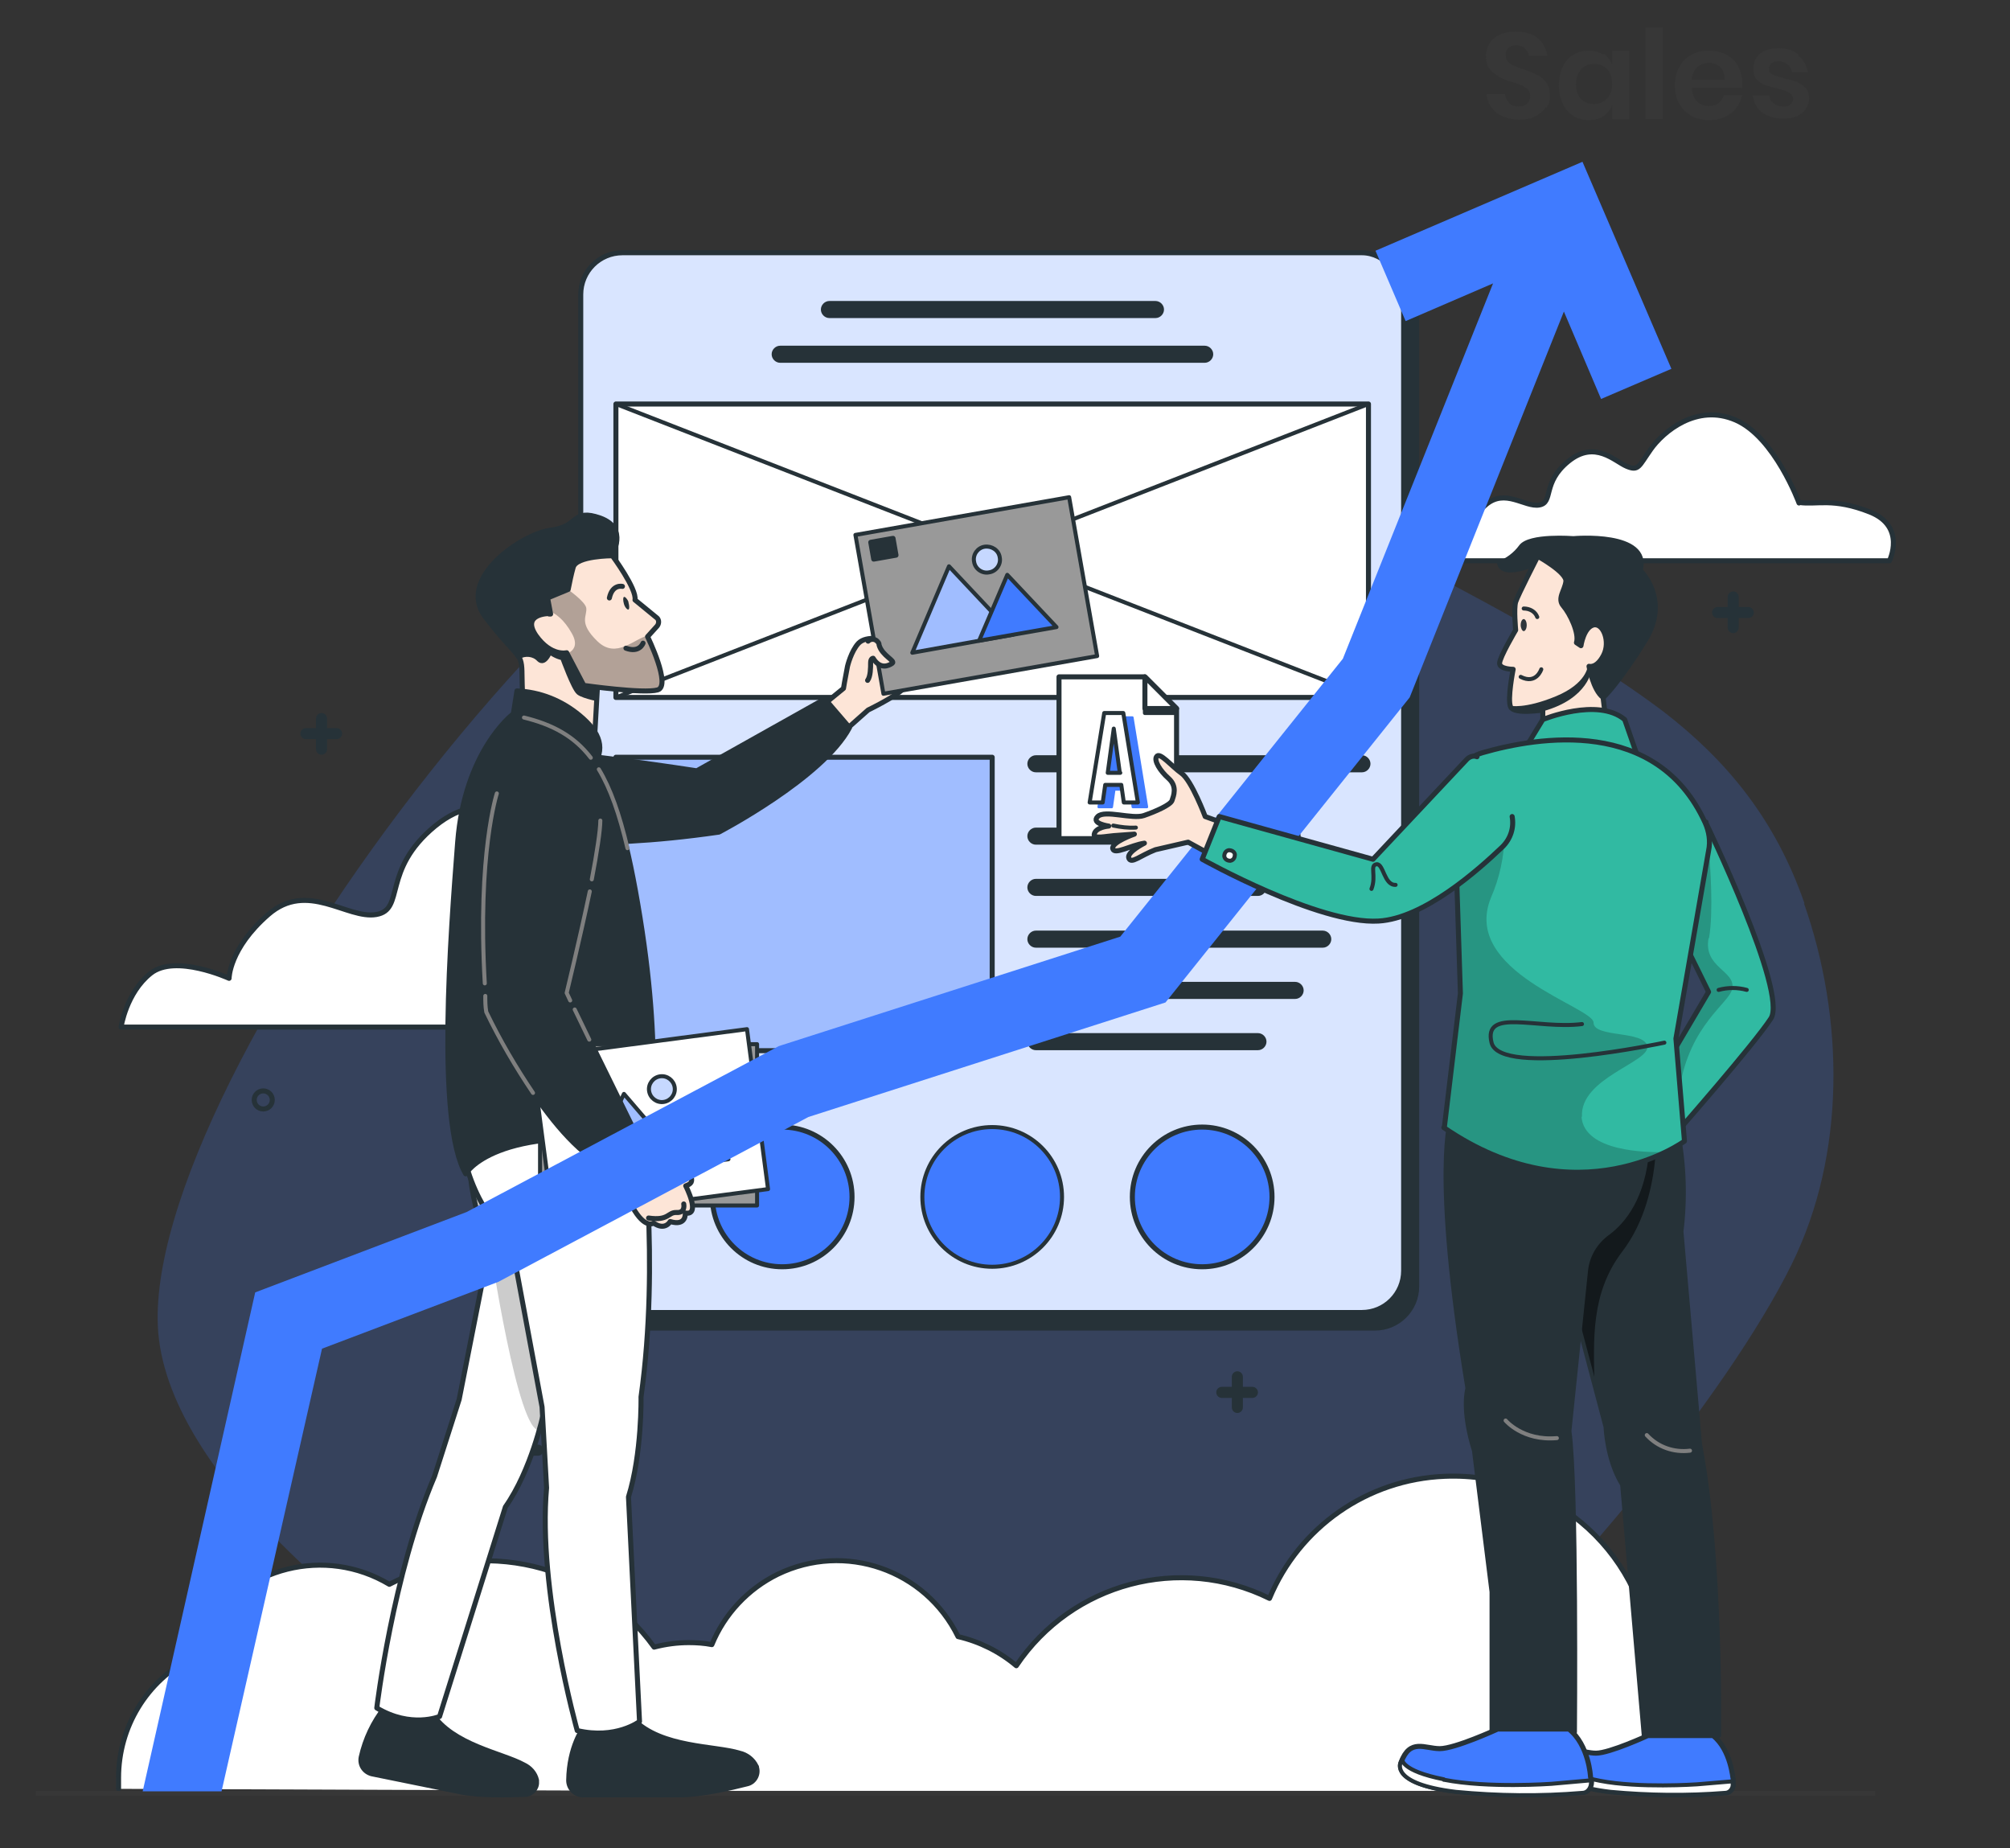 <?xml version="1.0" encoding="UTF-8"?>
<svg id="Layer_1" xmlns="http://www.w3.org/2000/svg" width="400.1" height="367.8" xmlns:xlink="http://www.w3.org/1999/xlink" version="1.1" viewBox="0 0 400.1 367.8">
  <rect x="0" y="0" width="400.1" height="367.8" fill="#333333" stroke="none"/>
  <!-- Generator: Adobe Illustrator 29.4.0, SVG Export Plug-In . SVG Version: 2.1.0 Build 152)  -->
  <defs>
    <style>
      .st0, .st1, .st2, .st3, .st4 {
        fill: none;
      }

      .st5 {
        stroke-width: .8px;
      }

      .st5, .st6, .st7, .st8, .st9, .st10, .st11, .st12, .st13, .st14, .st2, .st15, .st3, .st16, .st17, .st18, .st19, .st20, .st4 {
        stroke-linecap: round;
        stroke-linejoin: round;
      }

      .st5, .st6, .st7, .st8, .st9, .st10, .st11, .st12, .st13, .st14, .st2, .st15, .st3, .st17, .st18, .st19, .st20 {
        stroke: #263238;
      }

      .st5, .st6, .st15, .st21, .st22, .st23, .st24 {
        fill: #fff;
      }

      .st6, .st9, .st11, .st2, .st20, .st4 {
        stroke-width: .8px;
      }

      .st7 {
        stroke-width: 1px;
      }

      .st7, .st8, .st9, .st10, .st25, .st17 {
        fill: #263238;
      }

      .st8 {
        stroke-width: 1px;
      }

      .st26, .st11, .st14, .st16 {
        fill: #407bff;
      }

      .st1 {
        stroke: #373737;
        stroke-miterlimit: 10;
      }

      .st10, .st16 {
        stroke-width: .5px;
      }

      .st27 {
        opacity: .3;
      }

      .st27, .st28, .st29, .st22, .st23, .st24 {
        isolation: isolate;
      }

      .st28, .st24 {
        opacity: .5;
      }

      .st29, .st30 {
        opacity: .2;
      }

      .st12, .st31 {
        fill: #31baa2;
      }

      .st13, .st32 {
        fill: #fde5d7;
      }

      .st33 {
        fill: #373737;
      }

      .st34 {
        clip-path: url(#clippath-11);
      }

      .st35 {
        clip-path: url(#clippath-10);
      }

      .st36 {
        clip-path: url(#clippath-13);
      }

      .st37 {
        clip-path: url(#clippath-14);
      }

      .st38 {
        clip-path: url(#clippath-12);
      }

      .st39 {
        clip-path: url(#clippath-1);
      }

      .st40 {
        clip-path: url(#clippath-3);
      }

      .st41 {
        clip-path: url(#clippath-4);
      }

      .st42 {
        clip-path: url(#clippath-2);
      }

      .st43 {
        clip-path: url(#clippath-7);
      }

      .st44 {
        clip-path: url(#clippath-6);
      }

      .st45 {
        clip-path: url(#clippath-9);
      }

      .st46 {
        clip-path: url(#clippath-8);
      }

      .st47 {
        clip-path: url(#clippath-5);
      }

      .st16 {
        stroke: #407bff;
      }

      .st18, .st19, .st20 {
        fill: #999;
      }

      .st19 {
        stroke-width: .8px;
      }

      .st4 {
        stroke: #7f7f7f;
      }

      .st48 {
        clip-path: url(#clippath);
      }

      .st49 {
        fill: #2e353a;
      }

      .st22 {
        opacity: .7;
      }

      .st23 {
        opacity: .8;
      }
    </style>
    <clipPath id="clippath">
      <rect class="st0" x="115.6" y="50.3" width="163.8" height="210.9" rx="7.2" ry="7.2"/>
    </clipPath>
    <clipPath id="clippath-1">
      <rect class="st0" x="122.6" y="150.7" width="74.9" height="58.4"/>
    </clipPath>
    <clipPath id="clippath-2">
      <path class="st0" d="M103.9,133.7c0,2.3.3,9.3.3,9.3l13.9,8.3.9-15.9.5-21.8,2.3-3.2s3.4-5.2-2.3-7.3c-5.7-2-4.1,1.7-9.8,2.4-5.7.6-18.9,9.6-12.9,17.4s7,6.8,7.1,10.7h0Z"/>
    </clipPath>
    <clipPath id="clippath-3">
      <path class="st0" d="M109.3,122.1s-5.6,0-2.6,4.4,6.1,3.4,6.1,3.4l3.4,6.5s11.9,1.7,14.7.9c2.8-.8-2-10.6-2-10.6l1.9-2.1c.4-.5.4-1.2,0-1.6l-4.4-3.6c.4-2.2-4.5-8.8-4.5-8.8,0,0-7.2,0-7.8,2.3-.4,1.4-.7,2.9-1,4.4l-4.1,1.7.6,3.2h-.3,0Z"/>
    </clipPath>
    <clipPath id="clippath-4">
      <polygon class="st0" points="181.6 129.9 188.9 112.7 201.7 126.3 181.6 129.9"/>
    </clipPath>
    <clipPath id="clippath-5">
      <path class="st0" d="M199,110.9c.3,1.4-.7,2.8-2.1,3-1.4.3-2.8-.7-3-2.1-.3-1.4.7-2.8,2.1-3,1.4-.2,2.8.7,3,2.1Z"/>
    </clipPath>
    <clipPath id="clippath-6">
      <path class="st0" d="M129.3,231s-9.3,25.8-21.2,50.6c0,0-2.3,10.9-7.5,18.3l-13.1,41.7s-5.7,2.4-12.5-1.7c0,0,3.2-26.7,11.5-46.1l4.9-15.3,6.1-30.9s-5.2-8.9-3.8-22.1l22.9-.3,12.7,5.8Z"/>
    </clipPath>
    <clipPath id="clippath-7">
      <polygon class="st0" points="114.8 232.7 125 217.1 135.3 232.7 114.8 232.7"/>
    </clipPath>
    <clipPath id="clippath-8">
      <path class="st0" d="M132.6,214.5c1.4,0,2.6,1.2,2.6,2.6s-1.2,2.6-2.6,2.6-2.6-1.2-2.6-2.6,1.2-2.6,2.6-2.6Z"/>
    </clipPath>
    <clipPath id="clippath-9">
      <polygon class="st0" points="116.1 234.5 124.2 217.7 136.4 231.9 116.1 234.5"/>
    </clipPath>
    <clipPath id="clippath-10">
      <path class="st0" d="M134.3,216.4c.2,1.4-.8,2.7-2.2,2.9s-2.7-.8-2.9-2.2c-.2-1.4.8-2.7,2.2-2.9s2.7.8,2.9,2.2Z"/>
    </clipPath>
    <clipPath id="clippath-11">
      <path class="st0" d="M303.9,224.8l15.7,59.2s.2,6.5,3.3,11.5l4.3,49.9s3.3,5,15,0c0,0,.5-35.7-3.8-58l-3.7-42.3c.8-6.6.6-13.4-.7-20l-30.1-.4h0Z"/>
    </clipPath>
    <clipPath id="clippath-12">
      <path class="st0" d="M307.1,144.6v-3.3s-5.7.9-6.4-.6c-.8-1.5.5-7.5.5-7.5,0,0-2.7,0-2.7-1.2s3.2-6.6,3.2-6.6c0,0-.4-4.3,0-5.6.4-1.3,4.4-9.1,4.4-9.1,0,0,5.8,3.2,5.6,5-.2,1.8-1.8,3.4-.5,4.9,1.4,1.5,3.2,5.4,2.6,7.3l.9.6s.5-3.5,2.4-4.1c2-.6,3.5,3.3,2.1,6s-2.9,2.2-2.9,2.2c0,0,.8,4.7,2.8,6.2l.6,4.9-12.6.9Z"/>
    </clipPath>
    <clipPath id="clippath-13">
      <path class="st0" d="M339.5,163.6s16.4,33.9,13,39.1-18.5,22.4-18.5,22.4l-6.1-7,12.2-20.7-6.3-12.8s-2.8-10.1,5.8-21h-.1Z"/>
    </clipPath>
    <clipPath id="clippath-14">
      <path class="st0" d="M287.5,224.4l3.2-26.7-1.3-40.1c-.1-3.6,2.2-6.8,5.7-7.8,11.1-3.2,34.7-7.1,44.3,13.9.8,1.8,1.1,3.7.7,5.6l-6.5,37.4,1.7,20.4s-21.2,15.6-47.9-2.7h0Z"/>
    </clipPath>
  </defs>
  <g id="freepik--background-simple--inject-2" class="st30">
    <path class="st26" d="M359.2,179.8c-5.8-16.7-15.4-28.4-28.1-38.2-5.6-4.2-11.4-8.1-17.5-11.6-19.9-11.6-40.4-22.3-61.5-31.5-21.4-9.2-45.3-18.6-69.1-18.6-53.7,0-155.6,135-151.5,185.3,2.5,29.6,44.6,64.2,89,88.4,9.3,0,18.6-.7,27.8-1.8,21.2-3,42.3-7,63.7-8.5,10.3-.8,20.7-.8,31,.4,7.1.8,14.3,1.7,21.3,3.4,3.2.8,6.4,1.9,9.5,3.1,36.1-30.1,70.4-73.4,82.8-98.5,10.9-22,10.5-49.1,2.5-71.9h.1Z"/>
  </g>
  <g id="freepik--clouds-2--inject-2">
    <path class="st15" d="M179.3,181.1s-9.8-26.4-25.4-33.2c-15.6-6.8-29.3,4.9-34.1,11.7-4.9,6.8-4.9,8.8-9.8,6.8s-12.7-10.7-23.4-2c-10.7,8.8-5.9,16.6-11.7,17.6-5.8,1-13.7-6.8-21.5,0s-7.8,12.7-7.8,12.7c0,0-10.7-4.9-15.6-1s-5.9,10.7-5.9,10.7h191.2s6.8-13.7-7.8-19.5c-14.6-5.9-21.5-2.9-28.3-3.9h.1Z"/>
    <path class="st15" d="M358.1,100.1s-4.8-13.1-12.6-16.5-14.5,2.4-16.9,5.8-2.4,4.4-4.8,3.4-6.3-5.3-11.6-1-2.9,8.2-5.8,8.7-6.8-3.4-10.7,0-3.9,6.3-3.9,6.3c0,0-5.3-2.4-7.7-.5-2.4,1.9-2.9,5.3-2.9,5.3h94.9s3.4-6.8-3.9-9.7c-7.3-2.9-10.6-1.4-14-1.9h-.1Z"/>
    <path class="st15" d="M251.8,237.4s-4.8-13.1-12.6-16.5c-7.7-3.4-14.5,2.4-16.9,5.8-2.4,3.4-2.4,4.4-4.8,3.4-2.4-1-6.3-5.4-11.6-1s-2.9,8.2-5.8,8.7-6.8-3.4-10.7,0-3.9,6.3-3.9,6.3c0,0-5.3-2.4-7.7-.5s-2.9,5.3-2.9,5.3h94.9s3.4-6.8-3.9-9.7-10.6-1.5-14-1.9h-.1Z"/>
  </g>
  <g id="freepik--Graphics--inject-2">
    <path class="st25" d="M234.5,70.7c-.6,0-1.1-.5-1.1-1.1v-6.1c0-.6.5-1.1,1.1-1.1s1.1.5,1.1,1.1v6.1c0,.6-.5,1.1-1.1,1.1Z"/>
    <path class="st25" d="M237.5,67.6h-6.1c-.6,0-1.1-.5-1.1-1.1s.5-1.1,1.1-1.1h6.1c.6,0,1.1.5,1.1,1.1s-.5,1.1-1.1,1.1Z"/>
    <path class="st25" d="M64,150.2c-.6,0-1.1-.5-1.1-1.1v-6.1c0-.6.5-1.1,1.1-1.1s1.1.5,1.1,1.1v6.1c0,.6-.5,1.1-1.1,1.1Z"/>
    <path class="st25" d="M67,147.1h-6.1c-.6,0-1.1-.5-1.1-1.1s.5-1.1,1.1-1.1h6.1c.6,0,1.1.5,1.1,1.1s-.5,1.1-1.1,1.1Z"/>
    <path class="st25" d="M246.3,281.2c-.6,0-1.1-.5-1.1-1.1v-6.1c0-.6.5-1.1,1.1-1.1s1.1.5,1.1,1.1v6.1c0,.6-.5,1.1-1.1,1.1Z"/>
    <path class="st25" d="M249.3,278.2h-6.1c-.6,0-1.1-.5-1.1-1.1s.5-1.1,1.1-1.1h6.1c.6,0,1.1.5,1.1,1.1s-.5,1.1-1.1,1.1Z"/>
    <path class="st25" d="M345,126c-.6,0-1.1-.5-1.1-1.1v-6.1c0-.6.5-1.1,1.1-1.1s1.1.5,1.1,1.1v6.1c0,.6-.5,1.1-1.1,1.1h0Z"/>
    <path class="st25" d="M348,123h-6.1c-.6,0-1.1-.5-1.1-1.1s.5-1.1,1.1-1.1h6.1c.6,0,1.1.5,1.1,1.1s-.5,1.1-1.1,1.1Z"/>
    <path class="st25" d="M104.1,292.8c-.6,0-1.1-.5-1.1-1.1v-6.1c0-.6.5-1.1,1.1-1.1s1.1.5,1.1,1.1v6.1c0,.6-.5,1.1-1.1,1.1Z"/>
    <path class="st25" d="M107.1,289.7h-6.1c-.6,0-1.1-.5-1.1-1.1s.5-1.1,1.1-1.1h6.1c.6,0,1.1.5,1.1,1.1s-.5,1.1-1.1,1.1Z"/>
    <circle class="st3" cx="256.3" cy="188.9" r="3.5"/>
    <circle class="st3" cx="138.1" cy="68" r="3.5"/>
    <circle class="st3" cx="52.4" cy="218.9" r="1.8"/>
    <path class="st3" d="M230.2,149.1c0-1-.8-1.8-1.8-1.8s-1.8.8-1.8,1.8.8,1.8,1.8,1.8h0c1,0,1.8-.8,1.8-1.8h0Z"/>
    <circle class="st3" cx="321.6" cy="75" r="1.8"/>
  </g>
  <g id="freepik--cloud-1--inject-2">
    <path class="st15" d="M338.7,357.2v-2.2c0-8.8-3.5-17.1-9.8-23.3-.9-21.9-19.4-38.8-41.3-37.9-15.4.6-29,10.1-34.9,24.3-17.8-8.8-39.3-3.1-50.4,13.4-3.3-2.8-7.3-4.8-11.6-5.8-6.5-13.3-22.5-18.9-35.9-12.4-5.9,2.9-10.6,7.9-13.1,14-1.5-.3-3.1-.4-4.6-.4-2.3,0-4.6.3-6.9.9-12-16.7-34.5-22-52.7-12.5-12.7-7.6-29.2-3.5-36.8,9.2-1,1.7-1.8,3.5-2.5,5.4-9,4.6-14.6,13.8-14.6,23.9v2.2"/>
  </g>
  <line class="st1" x1="7.1" y1="356.9" x2="373.3" y2="356.9"/>
  <g id="freepik--Layout--inject-20">
    <rect class="st17" x="118.2" y="53.4" width="163.8" height="210.9" rx="8.3" ry="8.3"/>
    <rect class="st26" x="115.6" y="50.3" width="163.8" height="210.9" rx="8.3" ry="8.3"/>
    <g class="st48">
      <rect class="st23" x="115.6" y="50.3" width="163.8" height="210.9" rx="8.3" ry="8.3"/>
    </g>
    <rect class="st3" x="115.6" y="50.3" width="163.8" height="210.9" rx="8.3" ry="8.3"/>
    <rect class="st15" x="122.6" y="80.4" width="149.8" height="58.4"/>
    <line class="st2" x1="272.4" y1="138.8" x2="122.6" y2="80.4"/>
    <line class="st2" x1="122.6" y1="138.8" x2="272.4" y2="80.4"/>
    <rect class="st26" x="122.6" y="150.7" width="74.9" height="58.4"/>
    <g class="st39">
      <rect class="st24" x="122.6" y="150.7" width="74.9" height="58.4"/>
    </g>
    <rect class="st3" x="122.6" y="150.7" width="74.9" height="58.4"/>
    <path class="st9" d="M165.1,60.3h64.9c.7,0,1.3.6,1.3,1.3h0c0,.7-.6,1.3-1.3,1.3h-64.9c-.7,0-1.3-.6-1.3-1.3h0c0-.7.6-1.3,1.3-1.3Z"/>
    <path class="st9" d="M271.1,153.3h-64.9c-.7,0-1.3-.6-1.3-1.3h0c0-.7.6-1.3,1.3-1.3h64.9c.7,0,1.3.6,1.3,1.3h0c0,.7-.6,1.3-1.3,1.3Z"/>
    <path class="st9" d="M257.2,167.7h-51c-.7,0-1.3-.6-1.3-1.3h0c0-.7.6-1.3,1.3-1.3h51c.7,0,1.3.6,1.3,1.3h0c0,.7-.6,1.3-1.3,1.3h0Z"/>
    <path class="st9" d="M206.2,175.3h44.2c.7,0,1.3.6,1.3,1.3h0c0,.7-.6,1.3-1.3,1.3h-44.2c-.7,0-1.3-.6-1.3-1.3h0c0-.7.6-1.3,1.3-1.3Z"/>
    <path class="st9" d="M263.3,188.2h-57.1c-.7,0-1.3-.6-1.3-1.3h0c0-.7.6-1.3,1.3-1.3h57.1c.7,0,1.3.6,1.3,1.3h0c0,.7-.6,1.3-1.3,1.3Z"/>
    <path class="st9" d="M257.8,198.4h-51.6c-.7,0-1.3-.6-1.3-1.3h0c0-.7.6-1.3,1.3-1.3h51.6c.7,0,1.3.6,1.3,1.3h0c0,.7-.6,1.3-1.3,1.3Z"/>
    <path class="st9" d="M250.4,208.6h-44.2c-.7,0-1.3-.6-1.3-1.3h0c0-.7.6-1.3,1.3-1.3h44.2c.7,0,1.3.6,1.3,1.3h0c0,.7-.6,1.3-1.3,1.3h0Z"/>
    <path class="st9" d="M239.8,71.8h-84.5c-.7,0-1.3-.6-1.3-1.3h0c0-.7.6-1.3,1.3-1.3h84.5c.7,0,1.3.6,1.3,1.3h0c0,.7-.6,1.3-1.3,1.3Z"/>
    <circle class="st11" cx="197.5" cy="238.2" r="13.9"/>
    <circle class="st14" cx="155.7" cy="238.2" r="13.9"/>
    <circle class="st14" cx="239.3" cy="238.2" r="13.9"/>
  </g>
  <g id="freepik--character-1--inject-20">
    <path class="st32" d="M103.9,133.7c0,2.3.3,9.3.3,9.3l13.9,8.3.9-15.9.5-21.8,2.3-3.2s3.4-5.2-2.3-7.3c-5.7-2-4.1,1.7-9.8,2.4s-18.9,9.6-12.9,17.4,7,6.8,7.1,10.7h0Z"/>
    <g class="st42">
      <path class="st17" d="M109.2,129.5c.8.7,1.8,1.2,2.8,1.4,0,0,2.2,6.1,3.2,6.9s4.9,1.5,4.9,1.5l1.1-8-8-5.2-4.4-1.3.2,4.8h.2Z"/>
    </g>
    <path class="st3" d="M103.9,133.7c0,2.3.3,9.3.3,9.3l13.9,8.3.9-15.9.5-21.8,2.3-3.2s3.4-5.2-2.3-7.3c-5.7-2-4.1,1.7-9.8,2.4s-18.9,9.6-12.9,17.4,7,6.8,7.1,10.7h0Z"/>
    <path class="st17" d="M119.4,113.7l2.3-3.2s3.4-5.2-2.3-7.3c-5.7-2-4.1,1.7-9.8,2.4s-18.9,9.6-12.9,17.3c3.9,5.1,5.7,6.4,6.5,7.8,1.3-.8,3.1-.6,4.1.5,2.3,2.3,4.6-10.3,4.6-10.3l7.4-5.3v-2h.1Z"/>
    <path class="st32" d="M109.3,122.1s-5.6,0-2.6,4.4c3,4.2,6.1,3.4,6.1,3.4l3.4,6.5s11.9,1.7,14.7.9-2-10.6-2-10.6l1.9-2.1c.4-.5.4-1.2,0-1.6h0l-4.4-3.6c.4-2.2-4.5-8.8-4.5-8.8,0,0-7.2,0-7.8,2.3-.4,1.4-.7,2.9-1,4.4l-4.1,1.7.6,3.2h-.3,0Z"/>
    <g class="st40">
      <path class="st27" d="M112,115.5l.9,1.7s3.6,2.5,3.8,3.8c.2,1.7-1.6,2.9,2.2,6.6,3.8,3.7,7.4-.6,10.1-1.1,2.6-.5,4.8,6.3,4.8,6.3l-.3,6.1-14.6.5-3.2-2-4.1-7s4.5-.4,2.2-4.4c-3.1-5.5-6.7-4.7-6.7-4.7l-2.5-2.2,6.4-4.6,1,.9h0Z"/>
    </g>
    <path class="st3" d="M109.3,122.1s-5.6,0-2.6,4.4c3,4.2,6.1,3.4,6.1,3.4l3.4,6.5s11.9,1.7,14.7.9-2-10.6-2-10.6l1.9-2.1c.4-.5.4-1.2,0-1.6h0l-4.4-3.6c.4-2.2-4.5-8.8-4.5-8.8,0,0-7.2,0-7.8,2.3-.4,1.4-.7,2.9-1,4.4l-4.1,1.7.6,3.2h-.3,0Z"/>
    <path class="st25" d="M125.1,119.9c.2.7.2,1.3,0,1.4s-.7-.4-.9-1.1-.2-1.3,0-1.4.7.4.9,1h0Z"/>
    <path class="st3" d="M123.9,116.7s-2-.5-2.6,2.3"/>
    <path class="st3" d="M128,128s-.7,2-3.4,1"/>
    <path class="st13" d="M177.2,127.6c.9.4.9,2,.9,2,1.9-.8,1.4,2.5,1.4,2.5,2.1-.5.4,2.8.4,2.8,0,0,1.4.6.1,2-1.6,1.7-7.2,4.4-7.2,4.4l-7.1,6.3-4.9-4.8,7.1-5.8s.3-1.9.8-4.4c0,0,.7-3,2.2-4.6,1.6-1.6,5.2-.8,6.2-.4h.1Z"/>
    <path class="st18" d="M175.8,129.4s-1,4.6,1.4,1.1c0,0-2,5.1,1.3,2.3,0,0-3.4,3.6-.2,2.6,0,0-1.6.7-1.7,1.4s1.4.5,1.4.5"/>
    <path class="st17" d="M103.5,166.6s12.6,2.9,39.6-1c0,0,20.7-10.8,26-20.8l-4.9-5.7-25.5,14.3s-26.5-4.1-31.4-3.5c0,0-3.8,16.7-3.8,16.7Z"/>
    <rect class="st19" x="172.7" y="102.5" width="43.2" height="32.1" transform="translate(-17.6 35.5) rotate(-10)"/>
    <rect class="st7" x="173.6" y="107.5" width="4.5" height="3.4" transform="translate(-16.3 32.2) rotate(-10)"/>
    <polygon class="st26" points="181.6 129.9 188.9 112.7 201.7 126.3 181.6 129.9"/>
    <g class="st41">
      <polygon class="st24" points="181.6 129.9 188.9 112.7 201.7 126.3 181.6 129.9"/>
    </g>
    <polygon class="st2" points="181.6 129.9 188.9 112.7 201.7 126.3 181.6 129.9"/>
    <polygon class="st11" points="194.9 127.5 200.5 114.4 210.3 124.8 194.9 127.5"/>
    <path class="st26" d="M199,110.9c.3,1.4-.7,2.8-2.1,3-1.4.3-2.8-.7-3-2.1-.3-1.4.7-2.8,2.1-3h0c1.4-.2,2.8.7,3,2.1Z"/>
    <g class="st47">
      <path class="st22" d="M199,110.9c.3,1.4-.7,2.8-2.1,3-1.4.3-2.8-.7-3-2.1-.3-1.4.7-2.8,2.1-3h0c1.4-.2,2.8.7,3,2.1Z"/>
    </g>
    <path class="st2" d="M199,110.9c.3,1.4-.7,2.8-2.1,3-1.4.3-2.8-.7-3-2.1-.3-1.4.7-2.8,2.1-3h0c1.4-.2,2.8.7,3,2.1Z"/>
    <path class="st13" d="M172.8,127.6c.5-.5,1.3-.5,1.8,0,.5.5.3.5.4.8.6,2.1,3.3,3.1,2.6,3.6s-2.4,1.3-3.8-1c0,0-.5,0-.5.9s0,2.7-.6,3.5"/>
    <path class="st17" d="M76.6,339.8c-2.3,2.9-3.9,6.3-4.7,9.9-.3,1.5.6,2.9,2.1,3.3h0l17.7,3.6c3.9.8,9.8.6,12.8.5,1.3,0,2.4-1.2,2.3-2.5v-.3c-.3-1.4-1.3-2.5-2.6-3.1-4.2-2.3-14.1-3.9-18.2-10.2l-9.5-1.3h0Z"/>
    <path class="st21" d="M129.3,231s-9.3,25.8-21.2,50.6c0,0-2.3,10.9-7.5,18.3l-13.1,41.7s-5.7,2.4-12.5-1.7c0,0,3.2-26.7,11.5-46.1l4.9-15.3,6.1-30.9s-5.2-8.9-3.8-22.1l22.9-.3,12.7,5.8Z"/>
    <g class="st44">
      <path class="st29" d="M99.9,227c-1.5.9-3,1.9-4.6,2.7-.8.4-1.6.8-2.4,1.3l-.2.2v.4c0,.3,0,.5-.2.8.8.8,1.2,1.9,1.1,3.1v1.4c.6,1.1,1,2.3,1.1,3.6.4,1.8,1,3.6,1.8,5.3.2.4.3.8.4,1.2l.6.7s5.6,37.8,9.9,36.9,7-21,7-21c0,0-14.5-36.6-14.5-36.6Z"/>
    </g>
    <path class="st3" d="M129.3,231s-9.3,25.8-21.2,50.6c0,0-2.3,10.9-7.5,18.3l-13.1,41.7s-5.7,2.4-12.5-1.7c0,0,3.2-26.7,11.5-46.1l4.9-15.3,6.1-30.9s-5.2-8.9-3.8-22.1l22.9-.3,12.7,5.8Z"/>
    <path class="st17" d="M116.1,343.9s-2.8,3.7-2.9,10.4c0,1.6,1.3,2.9,2.9,2.9h19.2c4.2,0,10.3-1.4,13.4-2.2,1.4-.3,2.3-1.8,1.9-3.2,0-.1,0-.2-.1-.3-.6-1.3-1.9-2.3-3.3-2.6-4.8-1.5-15.5-1-21.1-6.7l-10,1.7h0Z"/>
    <path class="st15" d="M127.6,223s3.8,27.8,0,55c0,0,.2,11.3-2.5,19.9l2.2,44.7s-4.7,3.6-12.4,1.8c0,0-7.9-28.1-6.1-48.3l-.9-16.1-6.2-33.3s-7.1-5.2-9.7-18.1l21.8-7.3,13.8,1.7h0Z"/>
    <path class="st17" d="M102,142.2s-9.5,7.3-10.9,25.4c-1.4,18.1-4.3,56,1.6,66,0,0,5.7-10.2,36.3-6.1,0,0,3.2-15.2-1.6-44.9-4.8-29.7-10.2-37.2-25.4-40.4h0Z"/>
    <path class="st17" d="M102,143.2l.9-5.7c4.6.2,8.9,1.9,12.5,4.9,4.1,3.4,5.3,6.7,2.4,10.5l-15.7-9.1v-.7h-.1Z"/>
    <path class="st4" d="M117.6,150.8c-3.3-4.3-7.6-6.6-13.3-8"/>
    <path class="st4" d="M124.9,168.8c-1.6-6.8-3.4-11.9-5.7-15.7"/>
    <rect class="st20" x="107.5" y="207.8" width="43.2" height="32.1"/>
    <rect class="st17" x="110.2" y="209.9" width="4.5" height="3.4"/>
    <polygon class="st26" points="114.8 232.7 125 217.1 135.3 232.7 114.8 232.7"/>
    <g class="st43">
      <polygon class="st24" points="114.8 232.7 125 217.1 135.3 232.7 114.8 232.7"/>
    </g>
    <polygon class="st2" points="114.8 232.7 125 217.1 135.3 232.7 114.8 232.7"/>
    <polygon class="st11" points="128.3 232.7 136.1 220.8 144 232.7 128.3 232.7"/>
    <path class="st26" d="M135.2,217.1c0,1.4-1.2,2.6-2.6,2.6s-2.6-1.2-2.6-2.6,1.2-2.6,2.6-2.6h0c1.4,0,2.6,1.2,2.6,2.6Z"/>
    <g class="st46">
      <path class="st22" d="M135.2,217.1c0,1.4-1.2,2.6-2.6,2.6s-2.6-1.2-2.6-2.6,1.2-2.6,2.6-2.6h0c1.4,0,2.6,1.2,2.6,2.6Z"/>
    </g>
    <path class="st2" d="M135.2,217.1c0,1.4-1.2,2.6-2.6,2.6s-2.6-1.2-2.6-2.6,1.2-2.6,2.6-2.6h0c1.4,0,2.6,1.2,2.6,2.6Z"/>
    <rect class="st5" x="107.8" y="207.5" width="43.2" height="32.1" transform="translate(-28.1 18.8) rotate(-7.5)"/>
    <rect class="st8" x="109.1" y="211.8" width="4.5" height="3.4" transform="translate(-26.9 16.4) rotate(-7.5)"/>
    <polygon class="st26" points="116.1 234.5 124.2 217.7 136.4 231.9 116.1 234.5"/>
    <g class="st45">
      <polygon class="st24" points="116.1 234.5 124.2 217.7 136.4 231.9 116.1 234.5"/>
    </g>
    <polygon class="st2" points="116.1 234.5 124.2 217.7 136.4 231.9 116.1 234.5"/>
    <polygon class="st11" points="129.5 232.8 135.7 219.9 145 230.7 129.5 232.8"/>
    <path class="st26" d="M134.3,216.4c.2,1.4-.8,2.7-2.2,2.9s-2.7-.8-2.9-2.2.8-2.7,2.2-2.9,2.7.8,2.9,2.2h0Z"/>
    <g class="st35">
      <path class="st22" d="M134.3,216.4c.2,1.4-.8,2.7-2.2,2.9s-2.7-.8-2.9-2.2.8-2.7,2.2-2.9,2.7.8,2.9,2.2h0Z"/>
    </g>
    <path class="st2" d="M134.3,216.4c.2,1.4-.8,2.7-2.2,2.9s-2.7-.8-2.9-2.2.8-2.7,2.2-2.9,2.7.8,2.9,2.2h0Z"/>
    <path class="st13" d="M123.5,223l4.6,6.5,5.2,1.2c2.1.5,3.3,1,4.1,3,.6,1.5.2,1.9-.9,2.3,0,0,3.1,6-.1,5.4,0,0,.3,2.7-3,1.7,0,0-1,1.9-3.3.3,0,0-1.7,1.3-4.2-3.2l-3.5-6.4-5.1-5.8,6.1-5.2v.2h0Z"/>
    <path class="st13" d="M136.1,239.6s.4,1.8-1.4,1.7-1.5,1.7-5.6,1.1"/>
    <path class="st17" d="M98.9,157.9s-4.5,13.6-2,43.6c0,0,11.2,23.6,22.6,30.1l7.1-5.9-13.8-28.1s7.1-28.8,6.7-34.2"/>
    <path class="st4" d="M117.8,175c1-5.2,1.7-9.8,1.7-11.7"/>
    <path class="st4" d="M113.5,199.1l-.7-1.5s2.6-10.7,4.6-20.2"/>
    <line class="st4" x1="117.3" y1="206.9" x2="114.4" y2="200.9"/>
    <path class="st4" d="M96.6,198.2c0,1.1,0,2.1.2,3.2,2.7,5.6,5.8,10.9,9.3,16.1"/>
    <path class="st4" d="M98.9,157.9s-3.9,11.9-2.4,37.8"/>
  </g>
  <g id="freepik--Arrow--inject-99">
    <polygon class="st26" points="315 32.2 273.8 49.9 279.8 63.9 297.2 56.4 267.3 131.1 223 186.4 155.6 208 155 208.2 92.9 241.2 50.8 257.2 28.4 356.5 44.1 356.5 64.1 268.4 99.2 255.1 160.9 222.3 232 199.5 280.6 138.8 311.3 62 318.7 79.4 332.7 73.4 315 32.2"/>
  </g>
  <g>
    <path class="st33" d="M307.7,21.3c-.4.7-1.1,1.3-2,1.8s-1.9.7-3.2.7-2.3-.2-3.3-.6-1.7-1-2.3-1.8-.9-1.7-1-2.7h3.7c0,.7.4,1.3.8,1.8s1.1.7,1.9.7,1.3-.2,1.7-.6c.4-.4.6-.9.6-1.5s-.2-1-.5-1.3-.7-.6-1.2-.8c-.5-.2-1.1-.5-2-.7s-2-.7-2.6-1.1c-.7-.4-1.3-.9-1.8-1.5-.5-.7-.7-1.5-.7-2.6s.5-2.7,1.6-3.5c1.1-.9,2.5-1.3,4.3-1.3s3.3.4,4.4,1.3c1.1.9,1.7,2.1,1.9,3.5h-3.7c0-.6-.4-1.1-.8-1.5s-1-.6-1.7-.6-1.2.2-1.5.5c-.4.3-.6.8-.6,1.5s.2.9.5,1.3c.3.3.7.6,1.2.8s1.1.5,1.9.7c1.1.4,2,.8,2.7,1.1s1.3.9,1.8,1.5c.5.7.7,1.6.7,2.7s-.2,1.7-.7,2.4v-.2Z"/>
    <path class="st33" d="M319.2,10.7c.8.5,1.4,1.3,1.7,2.2v-2.8h3.4v13.6h-3.4v-2.8c-.3.9-.9,1.6-1.7,2.2-.8.5-1.8.8-2.9.8s-2.2-.3-3.1-.8c-.9-.6-1.6-1.4-2.1-2.4-.5-1.1-.8-2.3-.8-3.7s.3-2.7.8-3.7c.5-1.1,1.2-1.9,2.1-2.4.9-.6,1.9-.8,3.1-.8s2.1.3,2.9.8v-.2ZM314.7,13.9c-.7.7-1,1.7-1,2.9s.3,2.2,1,2.9,1.5,1,2.6,1,1.9-.4,2.6-1.1,1-1.7,1-2.9-.3-2.2-1-2.9-1.5-1.1-2.6-1.1-1.9.4-2.6,1.1h0Z"/>
    <path class="st33" d="M331,5.5v18.2h-3.5V5.5h3.5Z"/>
    <path class="st33" d="M346.8,17.5h-10c0,1.2.4,2.1,1,2.7s1.4.9,2.3.9,1.5-.2,2-.6.9-.9,1-1.6h3.7c-.2.9-.6,1.8-1.2,2.6-.6.8-1.3,1.3-2.3,1.8-.9.4-2,.6-3.1.6s-2.5-.3-3.5-.8c-1-.6-1.8-1.4-2.4-2.4s-.9-2.3-.9-3.7.3-2.7.9-3.7c.6-1.1,1.4-1.9,2.4-2.4,1-.6,2.2-.8,3.5-.8s2.5.3,3.5.8c1,.6,1.8,1.3,2.3,2.3s.8,2.1.8,3.3,0,.7-.1,1.2v-.2ZM342.5,13.4c-.6-.6-1.4-.9-2.3-.9s-1.7.3-2.4.9c-.6.6-1,1.4-1.1,2.5h6.6c0-1.1-.2-2-.9-2.5h0Z"/>
    <path class="st33" d="M358,11.1c1,.8,1.6,1.9,1.9,3.3h-3.2c-.1-.7-.4-1.2-.9-1.6-.5-.4-1.1-.6-1.8-.6s-1,.1-1.4.4c-.3.3-.5.7-.5,1.1s.1.7.4.9.6.4,1,.5,1,.3,1.7.5c1,.2,1.9.5,2.5.7.6.3,1.2.7,1.7,1.2s.7,1.3.7,2.2-.5,2.1-1.4,2.8c-.9.7-2.1,1.1-3.7,1.1s-3.2-.4-4.2-1.2c-1.1-.8-1.7-1.9-1.9-3.4h3.3c0,.7.4,1.2.9,1.6s1.2.6,2,.6,1-.1,1.3-.4.5-.7.5-1.1-.1-.7-.4-1c-.3-.2-.6-.4-1-.6-.4-.1-1-.3-1.7-.5-1-.2-1.8-.5-2.5-.7-.6-.2-1.2-.6-1.6-1.1-.5-.5-.7-1.2-.7-2.2s.4-2.1,1.3-2.9c.9-.7,2.1-1.1,3.7-1.1s3,.4,4,1.3v.2Z"/>
  </g>
  <g id="freepik--character-3--inject-20">
    <polygon class="st15" points="234.2 166.9 210.8 166.9 210.8 134.7 227.9 134.7 234.2 141 234.2 166.9"/>
    <polygon class="st9" points="227.9 134.7 227.9 134.7 227.9 135.5 227.9 141.9 234.2 141.9 234.2 141 227.9 134.7"/>
    <polygon class="st15" points="227.9 141 234.2 141 227.9 134.7 227.9 141"/>
    <path class="st16" d="M221.6,142.8h3.8l2.9,17.8h-2.8l-.5-3.5h-3.2l-.5,3.5h-2.6l2.9-17.8h0ZM224.6,154.6l-1.2-8.8h0l-1.2,8.8h2.5-.1Z"/>
    <path class="st6" d="M219.8,141.9h3.8l2.9,17.8h-2.8l-.5-3.5h-3.2l-.5,3.5h-2.6l2.9-17.8h0ZM222.9,153.8l-1.2-8.8h0l-1.2,8.8h2.5-.1Z"/>
    <path class="st25" d="M303.9,224.8l15.7,59.2s.2,6.5,3.3,11.5l4.3,49.9s3.3,5,15,0c0,0,.5-35.7-3.8-58l-3.7-42.3c.8-6.6.6-13.4-.7-20l-30.1-.4h0Z"/>
    <g class="st34">
      <path class="st28" d="M329.5,230.5c-2.1.7-4.5,1.2-6.6,1.7h-.4c-1.8,4.4-3.6,8.7-5.6,13-2.4,5.1-5.4,11.4-5.5,17.4,1.6.2,3,1.4,3.2,3.1.2,1.4.5,2.8.9,4.2.5,1.6,1.2,3.1,1.6,4.8.1.4.2.9.3,1.3-.2-9.4-.8-18.6,5.5-26.9,4.6-6,6.1-13.4,6.6-18.7h0Z"/>
    </g>
    <path class="st2" d="M303.9,224.8l15.7,59.2s.2,6.5,3.3,11.5l4.3,49.9s3.3,5,15,0c0,0,.5-35.7-3.8-58l-3.7-42.3c.8-6.6.6-13.4-.7-20l-30.1-.4h0Z"/>
    <path class="st14" d="M328,345.4s-7.6,3.5-10.3,3.5-5.3-1.9-7,2.5c0,0-2,3.8,10,5.2,7.6.7,15.2.8,22.8.2.9,0,1.6-.9,1.5-1.8v-1c-.1,0-.4-5.7-4-8.6h-13.1.1Z"/>
    <path class="st6" d="M318.5,354.4c-7.8-1.5-7.6-3.6-7.6-3.6h0c0,.2-.2.4-.3.6,0,0-2,3.8,10,5.2,7.6.7,15.2.8,22.8.2.9,0,1.6-.9,1.5-1.8v-.5l-7.1.6s-11.6.8-19.3-.7h0Z"/>
    <path class="st4" d="M327.8,285.6c2.2,2.4,5.4,3.5,8.6,3.1"/>
    <path class="st9" d="M288.8,222.3s-3.9,10.2,3.3,54c0,0-1.3,4.1,1.3,12.4l3.5,28.1v27.9s2.4,5.9,16.6,0c0,0,.4-49.4-1.1-59.9l3.3-31.9c.3-3,1.9-5.7,4.4-7.5,3.1-2.3,7.1-7.1,7.8-16.8l-39-6.3h0Z"/>
    <path class="st14" d="M297.9,344.2s-8.3,3.8-11.3,3.8-5.9-2.1-7.7,2.7c0,0-2.2,4.2,11,5.8,8.4.8,16.8.9,25.2.2,1,0,1.7-1,1.7-2v-.2l-.2-.9s-.3-6.3-4.3-9.5h-14.4Z"/>
    <path class="st6" d="M287.4,354.1c-8.6-1.7-8.3-4-8.3-4h0c-.1.2-.2.4-.3.7,0,0-2.2,4.2,11,5.8,8.4.8,16.8.9,25.2.2,1,0,1.7-1,1.7-2v-.5l-7.9.7s-12.7.9-21.3-.8h-.1Z"/>
    <path class="st4" d="M299.7,282.7s3.4,4.1,10.2,3.5"/>
    <path class="st9" d="M306,112.1s-7,3.2-7.6,0c1.7-.7,3.2-1.8,4.3-3.3,1.7-2.4,10.5-1.7,10.5-1.7,0,0,15.4-1.4,13.4,6.4,0,0,6.1,5.8.9,14.1-5.2,8.4-8.2,11.2-8.2,11.2l-5.2-.9-7.3-22.1-.7-3.8h0Z"/>
    <path class="st32" d="M307.1,144.6v-3.3s-5.7.9-6.4-.6.5-7.5.5-7.5c0,0-2.7,0-2.7-1.2s3.2-6.6,3.2-6.6c0,0-.4-4.3,0-5.6s4.4-9.1,4.4-9.1c0,0,5.8,3.2,5.6,5s-1.8,3.4-.5,4.9,3.2,5.4,2.6,7.3l.9.6s.5-3.5,2.4-4.1c2-.6,3.5,3.3,2.1,6-1.4,2.7-2.9,2.2-2.9,2.2,0,0,.8,4.7,2.8,6.2l.6,4.9-12.6.9Z"/>
    <g class="st38">
      <path class="st10" d="M300.6,140.7s2.9.7,9.2-1.9c6.3-2.6,6.5-6.2,6.5-6.2l.3.5s-.5,5.7-9.5,8.2c-7.2,2-7.2.5-7.2.5l.8-1.1h0Z"/>
    </g>
    <path class="st3" d="M307.1,144.6v-3.3s-5.7.9-6.4-.6.5-7.5.5-7.5c0,0-2.7,0-2.7-1.2s3.2-6.6,3.2-6.6c0,0-.4-4.3,0-5.6s4.4-9.1,4.4-9.1c0,0,5.8,3.2,5.6,5s-1.8,3.4-.5,4.9,3.2,5.4,2.6,7.3l.9.6s.5-3.5,2.4-4.1c2-.6,3.5,3.3,2.1,6-1.4,2.7-2.9,2.2-2.9,2.2,0,0,.8,4.7,2.8,6.2l.6,4.9-12.6.9Z"/>
    <path class="st2" d="M306.8,133.2s-1,3.1-4.1,1.5"/>
    <path class="st2" d="M303.3,121.1c1.2,0,2.3.6,2.7,1.7"/>
    <path class="st49" d="M302.7,124.4c0,.6.3,1.2.6,1.2s.6-.5.6-1.2-.3-1.2-.6-1.2-.6.5-.6,1.2Z"/>
    <path class="st31" d="M339.5,163.6s16.4,33.9,13,39.1-18.5,22.4-18.5,22.4l-6.1-7,12.2-20.7-6.3-12.8s-2.8-10.1,5.8-21h-.1Z"/>
    <g class="st36">
      <path class="st29" d="M340.2,186.6c.9-5.2.2-14.8,0-16.9-.9,6.5-2.2,12.9-3.9,19.2,0,.3-.2.6-.3.9,1.6,2.5,3.4,4.8,3.2,7.9s-3.3,7.2-5.1,9.8c-.2.3-.4.6-.7.8.1.3.3.5.3.8.7,2.5.6,5,.6,7.6,2.1-12.9,9.9-17,10.5-19.9.8-3.6-5.8-4.2-4.7-10.1h.1Z"/>
    </g>
    <path class="st3" d="M339.5,163.6s16.4,33.9,13,39.1-18.5,22.4-18.5,22.4l-6.1-7,12.2-20.7-6.3-12.8s-2.8-10.1,5.8-21h-.1Z"/>
    <path class="st2" d="M342.1,197c1.8-.5,3.8-.5,5.6,0"/>
    <path class="st12" d="M303.2,149.6l3.9-6.4s10.9-4.5,16.3,0l3,8.6-23.3-2.2h.1Z"/>
    <path class="st31" d="M287.5,224.4l3.2-26.7-1.3-40.1c-.1-3.6,2.2-6.8,5.7-7.8,11.1-3.2,34.7-7.1,44.3,13.9.8,1.8,1.1,3.7.7,5.6l-6.5,37.4,1.7,20.4s-21.2,15.6-47.9-2.7h0Z"/>
    <g class="st37">
      <path class="st29" d="M314.9,222.3c-.5-7.8,13.6-10.9,13-14.1s-10.7-1.6-10.7-4.7-26.5-10.1-20.4-24.9c1.7-3.9,2.6-8.1,2.7-12.4-2.8,3.7-6.1,7-9.6,10,.2.6.3,1.3.2,2,0,0,0,.2.1.3.5,2.2.6,4.5.1,6.8v1.4c.3,2.6.5,5.2.4,7.7v.6c.1.7,0,1.3,0,2,.3.9.4,1.8,0,2.7-.2.5-.3,1-.5,1.5,0,.2,0,.5.1.7.2,3.9-.7,7.8-1.4,11.7-.6,3.6-.7,7.2-1.4,10.8.5.2.9.5,1.2.9,2.3,2.3,6.4,3.8,9.4,4.9,3.5,1.3,7.1,2.2,10.8,2.8,7.5,1.3,15.2,0,21.9-3.7-2.7,0-15.5,0-16-7.1h0Z"/>
    </g>
    <path class="st3" d="M287.5,224.4l3.2-26.7-1.3-40.1c-.1-3.6,2.2-6.8,5.7-7.8,11.1-3.2,34.7-7.1,44.3,13.9.8,1.8,1.1,3.7.7,5.6l-6.5,37.4,1.7,20.4s-21.2,15.6-47.9-2.7h0Z"/>
    <path class="st2" d="M331.3,207.5s-32.7,7-34.4,0c-1.7-7,9.1-2.6,18-3.7"/>
    <path class="st13" d="M250.4,166.3l-10.5-3.8s-2.7-7.2-4.7-8.6-4.4-4.4-5-3.3c-.5.8.7,2.8,2.4,4.3,1.8,1.6,1,3.5.7,4.4s-3.3,2.2-5.6,3-7.8-1.2-9.2.2,2.2,1.9,2.2,1.9c0,0-2.7.2-2.9,1.7-.1.9,2.5.3,3.9.2,1.3-.1,4.1-.3,4.1-.3,0,0-4.6,1.6-4.3,2.9s3.6-.7,6.3-1.1c0,0-3.6,1.8-3.1,3s2.2-.5,5.3-1.7l6.5-1.5,10.6,5.8,3.5-7h-.2Z"/>
    <path class="st2" d="M221.6,164.3c1.5.3,3,.5,4.5.4"/>
    <path class="st12" d="M294,150.6c-.7-.3-1.5,0-2,.5l-18.7,19.9-30.6-8.5-3.4,8.5s23.2,13,35.1,12.3c9-.5,19.9-10.2,24.7-14.8,1.6-1.6,2.3-3.8,1.9-6"/>
    <path class="st6" d="M245.8,170.1c0,.6-.3,1.1-.9,1.2-.6,0-1.1-.3-1.2-.9,0-.6.3-1.1.9-1.2.6,0,1.1.3,1.2.8h0Z"/>
    <path class="st2" d="M273,176.9c1-2.6-.4-4.7,1-4.9s1.5,4.2,3.8,4.1"/>
  </g>
</svg>